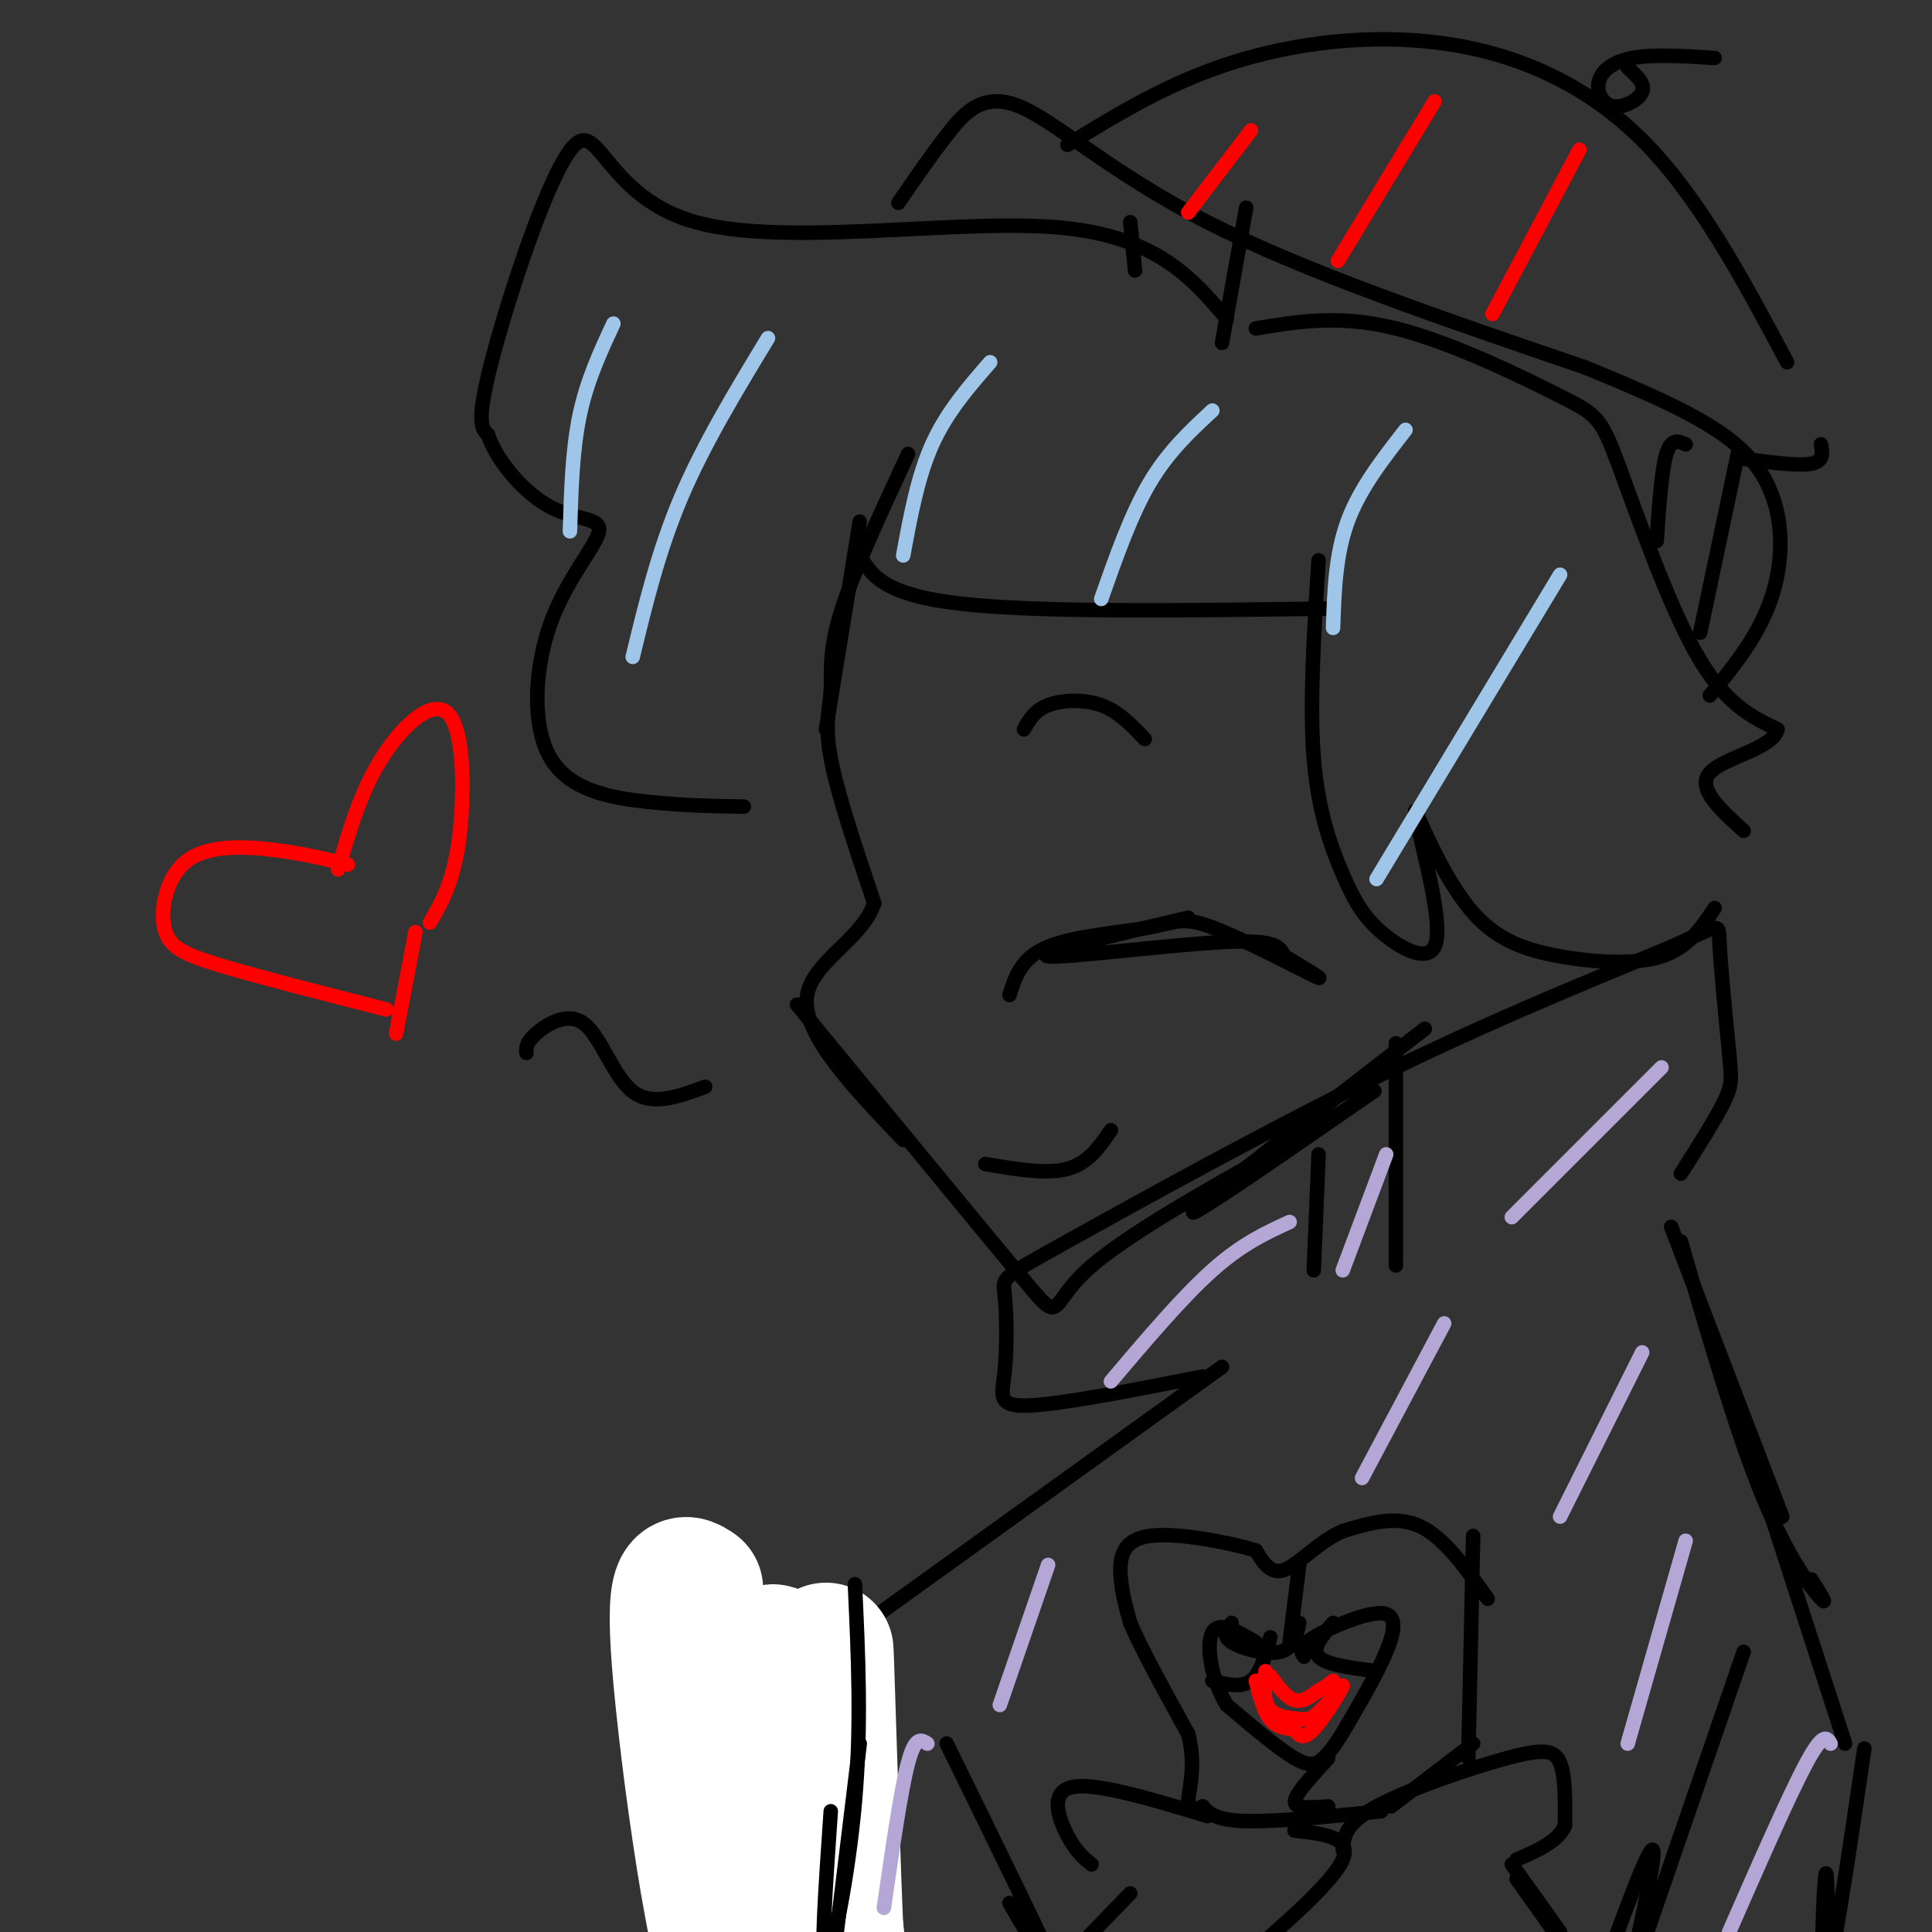 <svg viewBox='0 0 400 400' version='1.1' xmlns='http://www.w3.org/2000/svg' xmlns:xlink='http://www.w3.org/1999/xlink'><rect x="0" y="0" width="400" height="400" fill="#333333" stroke="none"/><g fill='none' stroke='rgb(0,0,0)' stroke-width='3' stroke-linecap='round' stroke-linejoin='round'><path d='M178,108c0.000,0.000 -7.000,43.000 -7,43'/><path d='M188,94c-5.744,12.375 -11.488,24.750 -14,33c-2.512,8.250 -1.792,12.375 -2,16c-0.208,3.625 -1.345,6.750 0,14c1.345,7.250 5.173,18.625 9,30'/><path d='M181,187c-2.600,7.822 -13.600,12.378 -14,20c-0.400,7.622 9.800,18.311 20,29'/><path d='M165,208c19.444,23.644 38.889,47.289 47,57c8.111,9.711 4.889,5.489 13,-2c8.111,-7.489 27.556,-18.244 47,-29'/><path d='M272,234c11.619,-7.381 17.167,-11.333 8,-5c-9.167,6.333 -33.048,22.952 -33,22c0.048,-0.952 24.024,-19.476 48,-38'/><path d='M204,241c6.333,1.083 12.667,2.167 17,1c4.333,-1.167 6.667,-4.583 9,-8'/><path d='M209,206c1.220,-3.860 2.440,-7.719 8,-10c5.560,-2.281 15.459,-2.982 21,-4c5.541,-1.018 6.722,-2.351 13,0c6.278,2.351 17.651,8.386 21,10c3.349,1.614 -1.325,-1.193 -6,-4'/><path d='M266,198c-1.095,-1.571 -0.833,-3.500 -12,-3c-11.167,0.500 -33.762,3.429 -37,3c-3.238,-0.429 12.881,-4.214 29,-8'/><path d='M212,151c1.089,-1.956 2.178,-3.911 5,-5c2.822,-1.089 7.378,-1.311 11,0c3.622,1.311 6.311,4.156 9,7'/><path d='M273,116c-0.952,14.914 -1.904,29.828 -1,41c0.904,11.172 3.665,18.603 6,24c2.335,5.397 4.244,8.761 8,12c3.756,3.239 9.359,6.354 11,3c1.641,-3.354 -0.679,-13.177 -3,-23'/><path d='M294,173c-0.920,-5.253 -1.719,-6.885 0,-3c1.719,3.885 5.956,13.289 11,19c5.044,5.711 10.897,7.730 18,9c7.103,1.270 15.458,1.791 21,0c5.542,-1.791 8.271,-5.896 11,-10'/><path d='M275,126c-29.917,0.417 -59.833,0.833 -76,-1c-16.167,-1.833 -18.583,-5.917 -21,-10'/><path d='M254,66c-7.459,-8.727 -14.919,-17.455 -36,-19c-21.081,-1.545 -55.785,4.091 -74,-1c-18.215,-5.091 -19.943,-20.909 -25,-16c-5.057,4.909 -13.445,30.545 -17,44c-3.555,13.455 -2.278,14.727 -1,16'/><path d='M101,90c2.039,5.766 7.635,12.182 13,15c5.365,2.818 10.498,2.037 10,5c-0.498,2.963 -6.628,9.671 -10,19c-3.372,9.329 -3.985,21.281 0,28c3.985,6.719 12.567,8.205 20,9c7.433,0.795 13.716,0.897 20,1'/><path d='M260,68c8.670,-1.447 17.340,-2.893 29,0c11.660,2.893 26.311,10.126 34,14c7.689,3.874 8.416,4.389 12,14c3.584,9.611 10.024,28.317 16,39c5.976,10.683 11.488,13.341 17,16'/><path d='M368,151c-0.778,3.956 -11.222,5.844 -14,9c-2.778,3.156 2.111,7.578 7,12'/><path d='M186,42c3.226,-4.702 6.452,-9.405 10,-14c3.548,-4.595 7.417,-9.083 15,-6c7.583,3.083 18.881,13.738 39,24c20.119,10.262 49.060,20.131 78,30'/><path d='M328,76c19.881,8.095 30.583,13.333 36,21c5.417,7.667 5.548,17.762 3,26c-2.548,8.238 -7.774,14.619 -13,21'/><path d='M221,30c10.435,-6.411 20.869,-12.821 34,-17c13.131,-4.179 28.958,-6.125 44,-4c15.042,2.125 29.298,8.321 41,20c11.702,11.679 20.851,28.839 30,46'/><path d='M377,92c0.333,1.750 0.667,3.500 -2,4c-2.667,0.500 -8.333,-0.250 -14,-1'/><path d='M355,12c-6.354,-0.399 -12.708,-0.797 -17,0c-4.292,0.797 -6.522,2.791 -7,5c-0.478,2.209 0.794,4.633 3,5c2.206,0.367 5.344,-1.324 6,-3c0.656,-1.676 -1.172,-3.338 -3,-5'/><path d='M234,46c0.000,0.000 1.000,10.000 1,10'/><path d='M258,43c0.000,0.000 -5.000,28.000 -5,28'/><path d='M349,92c-1.500,-0.667 -3.000,-1.333 -4,2c-1.000,3.333 -1.500,10.667 -2,18'/><path d='M360,93c0.000,0.000 -8.000,38.000 -8,38'/><path d='M249,285c-14.638,2.868 -29.277,5.736 -36,6c-6.723,0.264 -5.531,-2.075 -5,-7c0.531,-4.925 0.400,-12.436 0,-16c-0.400,-3.564 -1.068,-3.182 13,-11c14.068,-7.818 42.874,-23.838 68,-36c25.126,-12.162 46.572,-20.467 57,-25c10.428,-4.533 9.836,-5.295 10,-1c0.164,4.295 1.082,13.648 2,23'/><path d='M358,218c0.489,5.133 0.711,6.467 -1,10c-1.711,3.533 -5.356,9.267 -9,15'/><path d='M273,239c0.000,0.000 -1.000,24.000 -1,24'/><path d='M289,216c0.000,0.000 0.000,46.000 0,46'/><path d='M253,283c0.000,0.000 -107.000,77.000 -107,77'/><path d='M346,254c0.000,0.000 23.000,60.000 23,60'/><path d='M348,257c5.800,19.956 11.600,39.911 17,53c5.400,13.089 10.400,19.311 12,21c1.600,1.689 -0.200,-1.156 -2,-4'/><path d='M360,293c0.000,0.000 22.000,68.000 22,68'/><path d='M152,361c0.000,0.000 1.000,38.000 1,38'/><path d='M152,368c0.000,0.000 4.000,36.000 4,36'/><path d='M386,362c-3.363,22.899 -6.726,45.798 -8,47c-1.274,1.202 -0.458,-19.292 0,-21c0.458,-1.708 0.560,15.369 0,23c-0.560,7.631 -1.780,5.815 -3,4'/><path d='M304,364c0.000,0.000 1.000,-46.000 1,-46'/><path d='M308,331c-4.500,-6.333 -9.000,-12.667 -14,-15c-5.000,-2.333 -10.500,-0.667 -16,1'/><path d='M278,317c-4.889,2.111 -9.111,6.889 -12,8c-2.889,1.111 -4.444,-1.444 -6,-4'/><path d='M260,321c-5.524,-1.655 -16.333,-3.792 -22,-3c-5.667,0.792 -6.190,4.512 -6,8c0.190,3.488 1.095,6.744 2,10'/><path d='M234,336c2.333,5.500 7.167,14.250 12,23'/><path d='M246,359c1.733,6.644 0.067,11.756 0,14c-0.067,2.244 1.467,1.622 3,1'/><path d='M249,374c0.956,0.911 1.844,2.689 8,3c6.156,0.311 17.578,-0.844 29,-2'/><path d='M270,343c-0.661,-0.976 -1.321,-1.952 2,-4c3.321,-2.048 10.625,-5.167 14,-5c3.375,0.167 2.821,3.619 1,8c-1.821,4.381 -4.911,9.690 -8,15'/><path d='M279,357c-2.179,3.774 -3.625,5.708 -5,7c-1.375,1.292 -2.679,1.940 -6,0c-3.321,-1.940 -8.661,-6.470 -14,-11'/><path d='M254,353c-3.244,-5.133 -4.356,-12.467 -3,-15c1.356,-2.533 5.178,-0.267 9,2'/><path d='M269,324c0.000,0.000 -2.000,16.000 -2,16'/><path d='M269,336c-0.578,2.667 -1.156,5.333 -4,6c-2.844,0.667 -7.956,-0.667 -10,-2c-2.044,-1.333 -1.022,-2.667 0,-4'/><path d='M276,336c-2.250,2.667 -4.500,5.333 -3,7c1.500,1.667 6.750,2.333 12,3'/><path d='M263,339c-1.000,3.750 -2.000,7.500 -4,9c-2.000,1.500 -5.000,0.750 -8,0'/><path d='M288,374c0.000,0.000 17.000,-13.000 17,-13'/><path d='M275,364c-2.400,2.622 -4.800,5.244 -6,7c-1.200,1.756 -1.200,2.644 0,3c1.200,0.356 3.600,0.178 6,0'/><path d='M250,376c-11.600,-3.511 -23.200,-7.022 -28,-6c-4.800,1.022 -2.800,6.578 -1,10c1.800,3.422 3.400,4.711 5,6'/><path d='M268,379c6.000,0.667 12.000,1.333 10,6c-2.000,4.667 -12.000,13.333 -22,22'/><path d='M234,392c0.000,0.000 -32.000,33.000 -32,33'/><path d='M278,383c0.226,-2.720 0.452,-5.440 7,-9c6.548,-3.560 19.417,-7.958 27,-10c7.583,-2.042 9.881,-1.726 11,1c1.119,2.726 1.060,7.863 1,13'/><path d='M324,378c-1.500,3.333 -5.750,5.167 -10,7'/><path d='M313,386c0.000,0.000 10.000,14.000 10,14'/><path d='M314,389c0.000,0.000 17.000,24.000 17,24'/><path d='M361,342c-8.446,24.542 -16.893,49.083 -21,61c-4.107,11.917 -3.875,11.208 -2,3c1.875,-8.208 5.393,-23.917 4,-23c-1.393,0.917 -7.696,18.458 -14,36'/><path d='M196,361c10.917,22.250 21.833,44.500 24,50c2.167,5.500 -4.417,-5.750 -11,-17'/></g>
<g fill='none' stroke='rgb(255,255,255)' stroke-width='28' stroke-linecap='round' stroke-linejoin='round'><path d='M144,329c-2.537,-1.716 -5.075,-3.432 -3,19c2.075,22.432 8.762,69.013 12,62c3.238,-7.013 3.026,-67.619 7,-68c3.974,-0.381 12.136,59.463 15,79c2.864,19.537 0.432,-1.231 -2,-22'/><path d='M173,399c-0.869,-20.702 -2.042,-61.458 -2,-57c0.042,4.458 1.298,54.131 3,79c1.702,24.869 3.851,24.935 6,25'/></g>
<g fill='none' stroke='rgb(0,0,0)' stroke-width='3' stroke-linecap='round' stroke-linejoin='round'><path d='M177,328c0.689,14.644 1.378,29.289 0,45c-1.378,15.711 -4.822,32.489 -6,33c-1.178,0.511 -0.089,-15.244 1,-31'/><path d='M178,361c0.000,0.000 -10.000,82.000 -10,82'/></g>
<g fill='none' stroke='rgb(255,0,0)' stroke-width='3' stroke-linecap='round' stroke-linejoin='round'><path d='M263,347c1.667,2.250 3.333,4.500 5,5c1.667,0.500 3.333,-0.750 5,-2'/><path d='M273,350c1.333,-0.667 2.167,-1.333 3,-2'/><path d='M262,346c-0.250,3.167 -0.500,6.333 1,8c1.500,1.667 4.750,1.833 8,2'/><path d='M271,356c3.131,-1.810 6.958,-7.333 7,-7c0.042,0.333 -3.702,6.524 -6,9c-2.298,2.476 -3.149,1.238 -4,0'/><path d='M268,358c-1.600,-0.089 -3.600,-0.311 -5,-2c-1.400,-1.689 -2.200,-4.844 -3,-8'/><path d='M72,179c-4.494,-1.120 -8.989,-2.239 -15,-3c-6.011,-0.761 -13.539,-1.163 -18,2c-4.461,3.163 -5.855,9.890 -5,14c0.855,4.110 3.959,5.603 12,8c8.041,2.397 21.021,5.699 34,9'/><path d='M70,180c2.315,-8.030 4.631,-16.060 9,-23c4.369,-6.940 10.792,-12.792 14,-9c3.208,3.792 3.202,17.226 2,26c-1.202,8.774 -3.601,12.887 -6,17'/></g>
<g fill='none' stroke='rgb(0,0,0)' stroke-width='3' stroke-linecap='round' stroke-linejoin='round'><path d='M109,218c-0.077,-1.042 -0.155,-2.083 2,-4c2.155,-1.917 6.542,-4.708 10,-2c3.458,2.708 5.988,10.917 10,14c4.012,3.083 9.506,1.042 15,-1'/></g>
<g fill='none' stroke='rgb(255,0,0)' stroke-width='3' stroke-linecap='round' stroke-linejoin='round'><path d='M86,193c0.000,0.000 -4.000,21.000 -4,21'/></g>
<g fill='none' stroke='rgb(159,197,232)' stroke-width='3' stroke-linecap='round' stroke-linejoin='round'><path d='M127,67c-2.750,5.917 -5.500,11.833 -7,19c-1.500,7.167 -1.750,15.583 -2,24'/><path d='M159,70c-6.667,11.000 -13.333,22.000 -18,33c-4.667,11.000 -7.333,22.000 -10,33'/><path d='M205,75c-4.500,5.167 -9.000,10.333 -12,17c-3.000,6.667 -4.500,14.833 -6,23'/><path d='M251,85c-4.583,4.250 -9.167,8.500 -13,15c-3.833,6.500 -6.917,15.250 -10,24'/><path d='M291,89c-4.750,6.083 -9.500,12.167 -12,19c-2.500,6.833 -2.750,14.417 -3,22'/><path d='M323,119c0.000,0.000 -38.000,63.000 -38,63'/></g>
<g fill='none' stroke='rgb(255,0,0)' stroke-width='3' stroke-linecap='round' stroke-linejoin='round'><path d='M259,27c0.000,0.000 -13.000,17.000 -13,17'/><path d='M297,21c0.000,0.000 -20.000,33.000 -20,33'/><path d='M327,31c0.000,0.000 -18.000,34.000 -18,34'/></g>
<g fill='none' stroke='rgb(180,167,214)' stroke-width='3' stroke-linecap='round' stroke-linejoin='round'><path d='M217,324c0.000,0.000 -10.000,29.000 -10,29'/><path d='M192,361c-1.250,-0.833 -2.500,-1.667 -4,4c-1.500,5.667 -3.250,17.833 -5,30'/><path d='M299,274c0.000,0.000 -17.000,32.000 -17,32'/><path d='M340,280c0.000,0.000 -17.000,34.000 -17,34'/><path d='M349,319c0.000,0.000 -12.000,42.000 -12,42'/><path d='M379,361c-0.750,-1.250 -1.500,-2.500 -5,4c-3.500,6.500 -9.750,20.750 -16,35'/><path d='M344,221c0.000,0.000 -31.000,31.000 -31,31'/><path d='M287,239c0.000,0.000 -9.000,24.000 -9,24'/><path d='M267,253c-4.917,2.250 -9.833,4.500 -16,10c-6.167,5.500 -13.583,14.250 -21,23'/></g>
</svg>